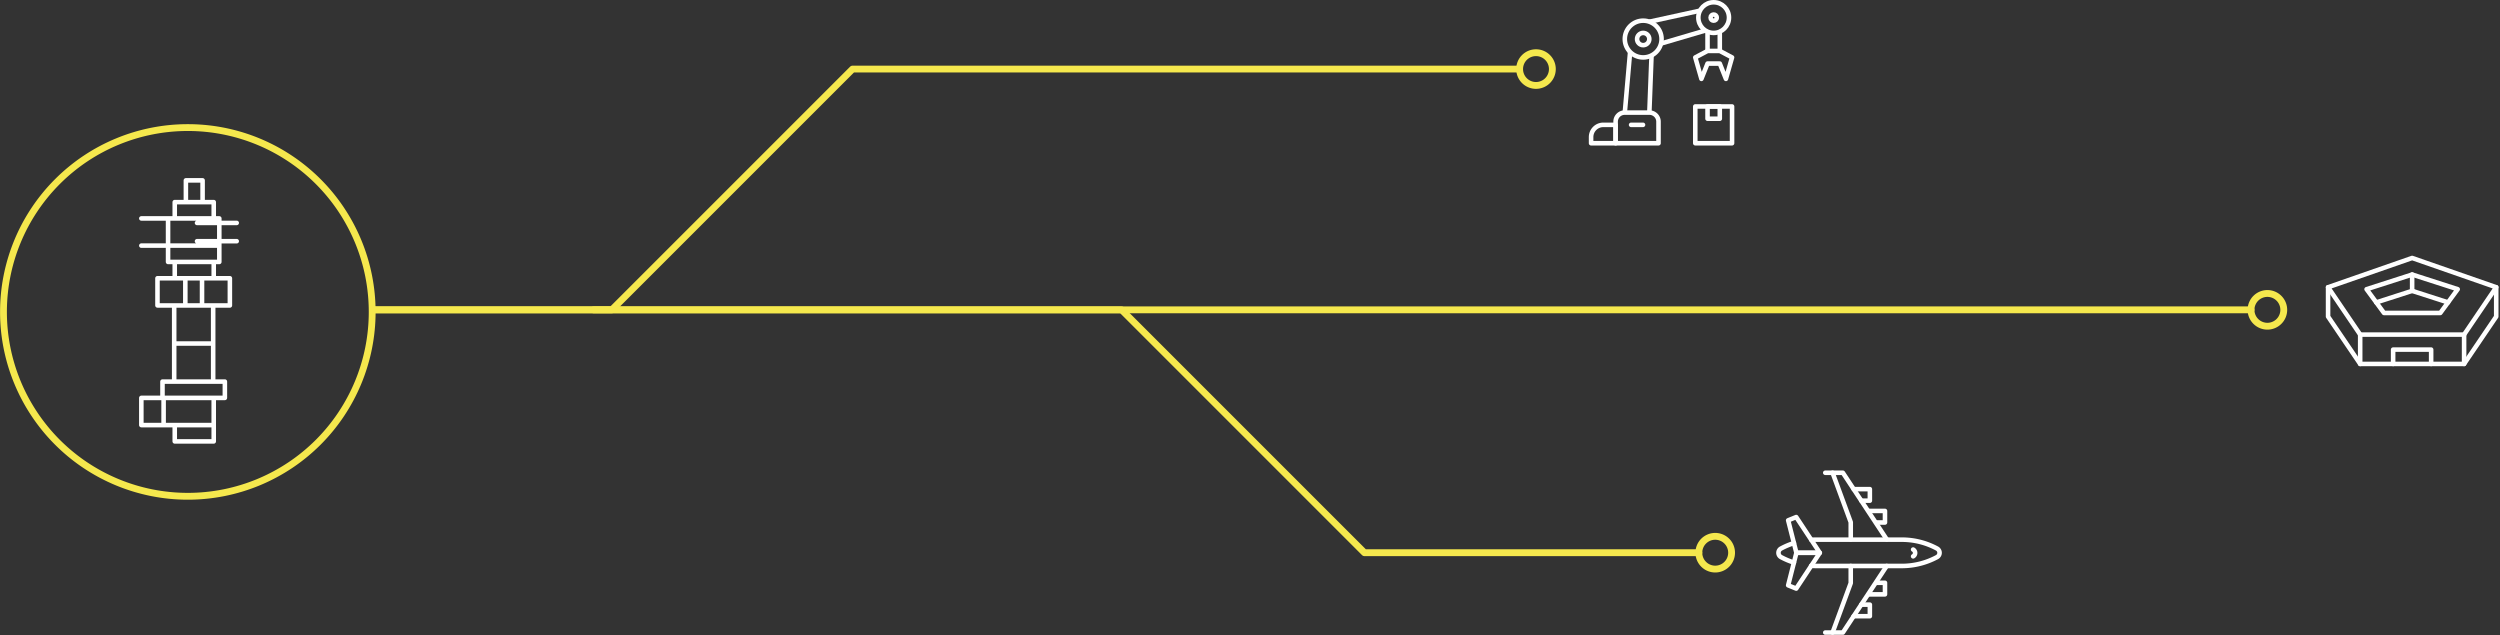 <?xml version="1.0" encoding="UTF-8"?>
<svg xmlns="http://www.w3.org/2000/svg" xmlns:xlink="http://www.w3.org/1999/xlink" width="1098.19" height="279.147" viewBox="0 0 1098.19 279.147">
  <rect x="0" y="0" width="1098.19" height="279.147" fill="#333333" stroke="none"/>
  <defs>
    <clipPath id="clip-path">
      <path id="Path_35" data-name="Path 35" d="M0,165.02H165.02V0H0Z" fill="none"></path>
    </clipPath>
    <clipPath id="clip-path-2">
      <path id="Path_37" data-name="Path 37" d="M0,37.21H44.1V-79.66H0Z" transform="translate(0 79.66)" fill="none"></path>
    </clipPath>
    <clipPath id="clip-path-3">
      <rect id="Rectangle_67" data-name="Rectangle 67" width="77.19" height="49.814" fill="none" stroke="#fff" stroke-width="2"></rect>
    </clipPath>
  </defs>
  <g id="Illustration" transform="translate(-467.981 -584.083)">
    <g id="Group_36" data-name="Group 36" transform="translate(467.981 803.615) rotate(-90)">
      <g id="Group_35" data-name="Group 35" transform="translate(0)" clip-path="url(#clip-path)">
        <g id="Group_34" data-name="Group 34" transform="translate(1.528 1.528)">
          <path id="Path_34" data-name="Path 34" d="M80.982,161.964A80.982,80.982,0,1,0,0,80.982,80.982,80.982,0,0,0,80.982,161.964Z" transform="translate(0 0)" fill="none" stroke="#f5e84d" stroke-linecap="round" stroke-linejoin="round" stroke-width="3"></path>
        </g>
      </g>
    </g>
    <g id="Group_38" data-name="Group 38" transform="translate(528.966 662.212)">
      <g id="Group_37" data-name="Group 37" transform="translate(0 0)" clip-path="url(#clip-path-2)">
        <path id="Path_36" data-name="Path 36" d="M32.306,9.48H15.182V-23.965H32.306Zm7.338-33.444H7.843V-35.909h31.8Zm-12.231,0H20.075V-35.909h7.338ZM15.183-7.242H32.306m5.138,23.889h-27.4V9.48h27.4ZM35-43.076H12.491v-7.167H35Zm0-7.167H12.491V-62.188H35ZM10.534,28.592H.75V16.647h9.784Zm0-11.945H32.55V28.592H10.534ZM32.551,35.759H15.427V28.592H32.551Zm0-78.835H15.427v7.167H32.551Zm0-26.279H15.427v7.167H32.551ZM.75-50.243H18.184M.75-62.188H18.184m7.029,1.973H42.646M25.213-52.184H42.646M27.658-69.355H20.32V-78.91h7.338Z" transform="translate(0.35 80.01)" fill="none" stroke="#fff" stroke-linecap="round" stroke-linejoin="round" stroke-width="2"></path>
      </g>
    </g>
    <g id="Group_47" data-name="Group 47" transform="translate(630.664 607.232)">
      <path id="Path_38" data-name="Path 38" d="M0,0H328.2L434.88,106.682H581.786" transform="translate(1.797 112.958)" fill="none" stroke="#f5e84d" stroke-linecap="round" stroke-linejoin="round" stroke-width="3"></path>
      <path id="Path_39" data-name="Path 39" d="M7.19,0A7.19,7.19,0,1,1,0,7.19,7.19,7.19,0,0,1,7.19,0Z" transform="translate(583.583 212.451)" fill="none" stroke="#f5e84d" stroke-linecap="round" stroke-linejoin="round" stroke-width="3"></path>
      <path id="Path_40" data-name="Path 40" d="M0,0H580.58V149.549H0Z" transform="translate(0 38.184)" fill="none"></path>
      <path id="Path_41" data-name="Path 41" d="M0,0H728.088" transform="translate(98.052 112.958)" fill="none" stroke="#f5e84d" stroke-linecap="round" stroke-linejoin="round" stroke-width="3"></path>
      <path id="Path_42" data-name="Path 42" d="M7.19,0A7.19,7.19,0,1,1,0,7.19,7.19,7.19,0,0,1,7.19,0Z" transform="translate(826.14 105.769)" fill="none" stroke="#f5e84d" stroke-linecap="round" stroke-linejoin="round" stroke-width="3"></path>
      <path id="Path_43" data-name="Path 43" d="M0,105.768H104.258L210.026,0H503.056" transform="translate(1.797 7.19)" fill="none" stroke="#f5e84d" stroke-linecap="round" stroke-linejoin="round" stroke-width="3"></path>
      <path id="Path_44" data-name="Path 44" d="M7.19,14.38A7.19,7.19,0,1,0,0,7.19,7.19,7.19,0,0,0,7.19,14.38Z" transform="translate(504.853 0)" fill="none" stroke="#f5e84d" stroke-linecap="round" stroke-linejoin="round" stroke-width="3"></path>
    </g>
    <g id="ROBOT" transform="translate(1166.911 585.083)">
      <circle id="Ellipse_6" data-name="Ellipse 6" cx="6.73" cy="6.73" r="6.73" transform="translate(47.112 0)" fill="none" stroke="#fff" stroke-linejoin="round" stroke-width="2"></circle>
      <circle id="Ellipse_7" data-name="Ellipse 7" cx="8.076" cy="8.076" r="8.076" transform="translate(14.807 8.076)" fill="none" stroke="#fff" stroke-linejoin="round" stroke-width="2"></circle>
      <circle id="Ellipse_8" data-name="Ellipse 8" cx="2.692" cy="2.692" r="2.692" transform="translate(20.191 13.461)" fill="none" stroke="#fff" stroke-linejoin="round" stroke-width="2"></circle>
      <circle id="Ellipse_9" data-name="Ellipse 9" cx="1.346" cy="1.346" r="1.346" transform="translate(52.497 5.384)" fill="none" stroke="#fff" stroke-linejoin="round" stroke-width="2"></circle>
      <line id="Line_8" data-name="Line 8" y2="8.475" transform="translate(51.15 12.898)" fill="none" stroke="#fff" stroke-linejoin="round" stroke-width="2"></line>
      <line id="Line_9" data-name="Line 9" y1="8.475" transform="translate(56.535 12.898)" fill="none" stroke="#fff" stroke-linejoin="round" stroke-width="2"></line>
      <path id="Path_72" data-name="Path 72" d="M45.769,16.878l5.384,2.856-2.692,9.422-2.692-6.73H40.384l-2.692,6.73L35,19.734l5.384-2.856Z" transform="translate(10.766 4.495)" fill="none" stroke="#fff" stroke-linejoin="round" stroke-width="2"></path>
      <line id="Line_10" data-name="Line 10" y1="4.863" x2="22.269" transform="translate(25.576 3.677)" fill="none" stroke="#fff" stroke-linejoin="round" stroke-width="2"></line>
      <line id="Line_11" data-name="Line 11" y1="5.662" x2="19.249" transform="translate(30.959 12.392)" fill="none" stroke="#fff" stroke-linejoin="round" stroke-width="2"></line>
      <line id="Line_12" data-name="Line 12" x1="0.977" y2="25.469" transform="translate(25.575 23.345)" fill="none" stroke="#fff" stroke-linejoin="round" stroke-width="2"></line>
      <line id="Line_13" data-name="Line 13" y1="26.632" x2="2.33" transform="translate(14.807 21.826)" fill="none" stroke="#fff" stroke-linejoin="round" stroke-width="2"></line>
      <path id="Path_73" data-name="Path 73" d="M23.854,37H12.991A3.992,3.992,0,0,0,9,40.992v9.468H27.845V40.992A3.992,3.992,0,0,0,23.854,37Z" transform="translate(1.768 11.458)" fill="none" stroke="#fff" stroke-linejoin="round" stroke-width="2"></path>
      <path id="Path_74" data-name="Path 74" d="M11.769,41H6.384A5.384,5.384,0,0,0,1,46.384v2.692H11.769Z" transform="translate(-1 12.843)" fill="none" stroke="#fff" stroke-linejoin="round" stroke-width="2"></path>
      <line id="Line_14" data-name="Line 14" x2="5.234" transform="translate(17.574 53.843)" fill="none" stroke="#fff" stroke-linecap="round" stroke-linejoin="round" stroke-width="2"></line>
      <rect id="Rectangle_63" data-name="Rectangle 63" width="16.153" height="16.153" transform="translate(45.766 45.766)" fill="none" stroke="#fff" stroke-linecap="round" stroke-linejoin="round" stroke-width="2"></rect>
      <rect id="Rectangle_64" data-name="Rectangle 64" width="5.384" height="5.384" transform="translate(51.15 45.766)" fill="none" stroke="#fff" stroke-linecap="round" stroke-linejoin="round" stroke-width="2"></rect>
    </g>
    <g id="AIRPLANE" transform="translate(1249.222 791.755)">
      <path id="Path_75" data-name="Path 75" d="M7.79,35.114a32.618,32.618,0,0,1-5.664-2.39,2.142,2.142,0,0,1,0-3.772,32.618,32.618,0,0,1,5.664-2.39" transform="translate(-1 4.329)" fill="none" stroke="#fff" stroke-linecap="round" stroke-linejoin="round" stroke-width="2"></path>
      <path id="Path_76" data-name="Path 76" d="M12.923,25.392q1.082-.073,2.169-.073H52.72a32.583,32.583,0,0,1,15.442,3.892,2.142,2.142,0,0,1,0,3.772A32.583,32.583,0,0,1,52.72,36.876H15.092q-1.109,0-2.213-.075" transform="translate(1.477 4.07)" fill="none" stroke="#fff" stroke-linecap="round" stroke-linejoin="round" stroke-width="2"></path>
      <path id="Path_77" data-name="Path 77" d="M18.43,32.811H8.141L4.521,18.539,8.059,17.1Z" transform="translate(-0.266 2.357)" fill="none" stroke="#fff" stroke-linecap="round" stroke-linejoin="round" stroke-width="2"></path>
      <path id="Path_78" data-name="Path 78" d="M18.43,30.1H8.141L4.521,44.373l3.538,1.438Z" transform="translate(-0.266 5.067)" fill="none" stroke="#fff" stroke-linecap="round" stroke-linejoin="round" stroke-width="2"></path>
      <path id="Path_79" data-name="Path 79" d="M28.646,34.882V42.4l-7.984,21.73" transform="translate(3.099 6.063)" fill="none" stroke="#fff" stroke-linecap="round" stroke-linejoin="round" stroke-width="2"></path>
      <path id="Path_80" data-name="Path 80" d="M18.006,64.129h7.737L45,34.882" transform="translate(2.546 6.064)" fill="none" stroke="#fff" stroke-linecap="round" stroke-linejoin="round" stroke-width="2"></path>
      <path id="Path_81" data-name="Path 81" d="M28.325,54.012h7.119V48.935H31.668" transform="translate(4.697 8.993)" fill="none" stroke="#fff" stroke-linecap="round" stroke-linejoin="round" stroke-width="2"></path>
      <path id="Path_82" data-name="Path 82" d="M33.823,46.077h7.119V41H37.165" transform="translate(5.843 7.339)" fill="none" stroke="#fff" stroke-linecap="round" stroke-linejoin="round" stroke-width="2"></path>
      <path id="Path_83" data-name="Path 83" d="M28.646,30.247V22.73L20.662,1" transform="translate(3.099 -1)" fill="none" stroke="#fff" stroke-linecap="round" stroke-linejoin="round" stroke-width="2"></path>
      <path id="Path_84" data-name="Path 84" d="M18.006,1h7.737L45,30.246" transform="translate(2.546 -1)" fill="none" stroke="#fff" stroke-linecap="round" stroke-linejoin="round" stroke-width="2"></path>
      <path id="Path_85" data-name="Path 85" d="M28.325,6.948h7.119v5.077H31.668" transform="translate(4.697 0.24)" fill="none" stroke="#fff" stroke-linecap="round" stroke-linejoin="round" stroke-width="2"></path>
      <path id="Path_86" data-name="Path 86" d="M33.823,14.882h7.119v5.077H37.165" transform="translate(5.843 1.894)" fill="none" stroke="#fff" stroke-linecap="round" stroke-linejoin="round" stroke-width="2"></path>
      <path id="Path_87" data-name="Path 87" d="M49.949,28.911h0a1.705,1.705,0,0,1,.037,2.962l-.037.022" transform="translate(9.205 4.819)" fill="none" stroke="#fff" stroke-linecap="round" stroke-linejoin="round" stroke-width="2"></path>
    </g>
    <g id="PENTAGON" transform="translate(1488.981 695.74)">
      <g id="Group_120" data-name="Group 120" transform="translate(0 0)">
        <g id="Group_119" data-name="Group 119" clip-path="url(#clip-path-3)">
          <path id="Path_91" data-name="Path 91" d="M37.969,1.04,1.04,13.9,15.146,34.7H60.792L74.9,13.9Z" transform="translate(0.626 0.626)" fill="none" stroke="#fff" stroke-linecap="round" stroke-linejoin="round" stroke-width="2"></path>
        </g>
      </g>
      <path id="Path_92" data-name="Path 92" d="M31.615,5.583,11.6,12.029l7.646,10.429H43.986l7.646-10.429Z" transform="translate(6.981 3.36)" fill="none" stroke="#fff" stroke-linecap="round" stroke-linejoin="round" stroke-width="2"></path>
      <g id="Group_122" data-name="Group 122" transform="translate(0 0)">
        <g id="Group_121" data-name="Group 121" clip-path="url(#clip-path-3)">
          <path id="Path_93" data-name="Path 93" d="M1.04,9.064V21.957l14.105,20.8" transform="translate(0.626 5.456)" fill="none" stroke="#fff" stroke-linecap="round" stroke-linejoin="round" stroke-width="2"></path>
          <path id="Path_94" data-name="Path 94" d="M52.446,9.064V21.957L38.34,42.757" transform="translate(23.079 5.456)" fill="none" stroke="#fff" stroke-linecap="round" stroke-linejoin="round" stroke-width="2"></path>
          <path id="Path_95" data-name="Path 95" d="M9.845,22.049V34.941H55.493V22.049" transform="translate(5.926 13.272)" fill="none" stroke="#fff" stroke-linecap="round" stroke-linejoin="round" stroke-width="2"></path>
        </g>
      </g>
      <line id="Line_15" data-name="Line 15" y2="7.167" transform="translate(38.595 8.943)" fill="none" stroke="#fff" stroke-linecap="round" stroke-linejoin="round" stroke-width="2"></line>
      <path id="Path_96" data-name="Path 96" d="M45.783,15.133,30.017,10.057,14.251,15.133" transform="translate(8.578 6.054)" fill="none" stroke="#fff" stroke-linecap="round" stroke-linejoin="round" stroke-width="2"></path>
      <g id="Group_124" data-name="Group 124" transform="translate(0 0)">
        <g id="Group_123" data-name="Group 123" clip-path="url(#clip-path-3)">
          <path id="Path_97" data-name="Path 97" d="M18.882,32.462v-6.3H35.576v6.3" transform="translate(11.366 15.75)" fill="none" stroke="#fff" stroke-linecap="round" stroke-linejoin="round" stroke-width="2"></path>
        </g>
      </g>
    </g>
  </g>
</svg>
